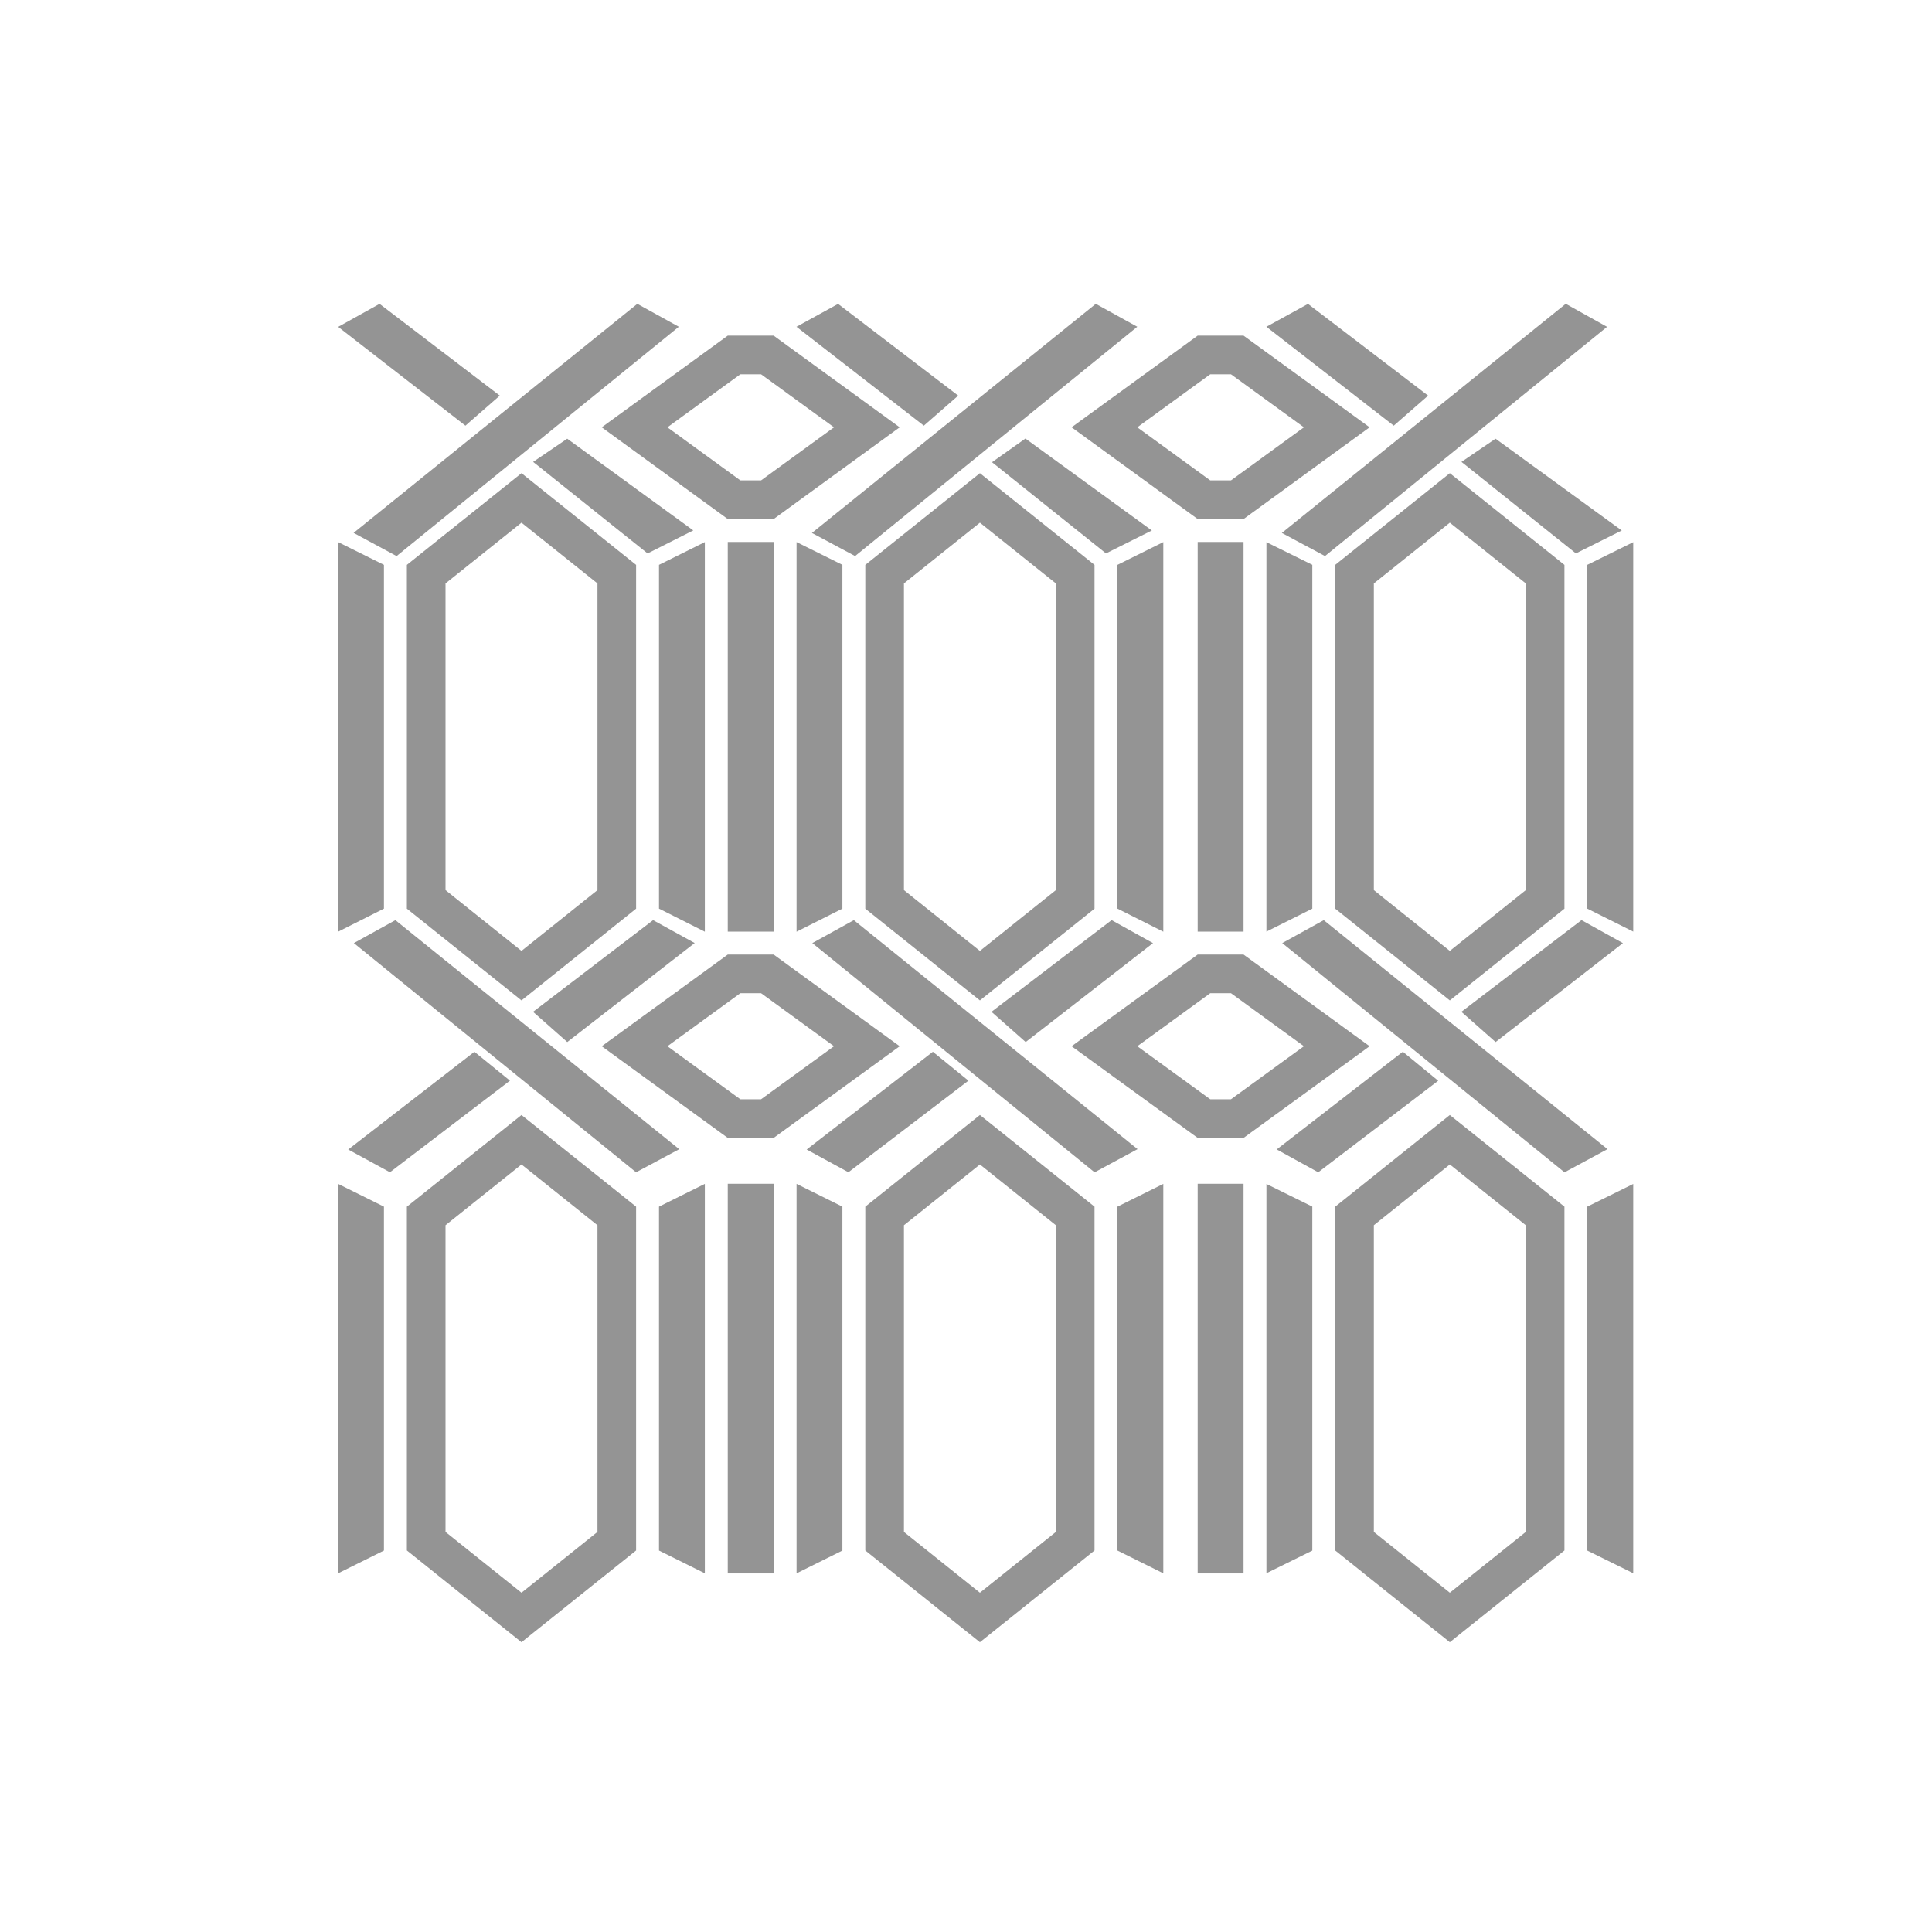 <svg xmlns="http://www.w3.org/2000/svg" fill="none" viewBox="0 0 40 40" height="40" width="40">
<path stroke-width="0.8" stroke-opacity="0.5" stroke="#2A2B2A" d="M10.797 10.309L12.77 11.887V18.621L10.797 20.2L8.824 18.621V11.887L10.797 10.309Z"></path>
<path stroke-width="0.8" stroke-opacity="0.5" stroke="#2A2B2A" d="M10.797 33.488L12.77 31.909V25.175L10.797 23.597L8.824 25.175V31.909L10.797 33.488Z"></path>
<path stroke-width="0.8" stroke-opacity="0.5" stroke="#2A2B2A" d="M20.288 10.309L22.261 11.887V18.621L20.288 20.2L18.315 18.621V11.887L20.288 10.309Z"></path>
<path stroke-width="0.8" stroke-opacity="0.5" stroke="#2A2B2A" d="M30.017 10.309L31.99 11.887V18.621L30.017 20.2L28.044 18.621V11.887L30.017 10.309Z"></path>
<path stroke-width="0.8" stroke-opacity="0.5" stroke="#2A2B2A" d="M20.288 33.488L22.261 31.909V25.175L20.288 23.597L18.315 25.175V31.909L20.288 33.488Z"></path>
<path stroke-width="0.8" stroke-opacity="0.5" stroke="#2A2B2A" d="M30.017 33.488L31.99 31.909V25.175L30.017 23.597L28.044 25.175V31.909L30.017 33.488Z"></path>
<path stroke-width="0.8" stroke-opacity="0.5" stroke="#2A2B2A" d="M7.549 18.566L7.4 18.641V11.868L7.549 11.942V18.566Z"></path>
<path stroke-width="0.8" stroke-opacity="0.5" stroke="#2A2B2A" d="M7.549 25.23L7.4 25.156V31.929L7.549 31.855V25.23Z"></path>
<path stroke-width="0.8" stroke-opacity="0.5" stroke="#2A2B2A" d="M17.041 18.566L16.892 18.641V11.868L17.041 11.942V18.566Z"></path>
<path stroke-width="0.8" stroke-opacity="0.5" stroke="#2A2B2A" d="M26.77 18.566L26.62 18.641V11.868L26.77 11.942V18.566Z"></path>
<path stroke-width="0.8" stroke-opacity="0.5" stroke="#2A2B2A" d="M17.041 25.23L16.892 25.156V31.929L17.041 31.855V25.23Z"></path>
<path stroke-width="0.8" stroke-opacity="0.5" stroke="#2A2B2A" d="M26.77 25.23L26.62 25.156V31.929L26.77 31.855V25.23Z"></path>
<path stroke-width="0.8" stroke-opacity="0.5" stroke="#2A2B2A" d="M14.044 18.566L14.193 18.641V11.868L14.044 11.942V18.566Z"></path>
<path stroke-width="0.8" stroke-opacity="0.5" stroke="#2A2B2A" d="M14.044 25.23L14.193 25.156V31.929L14.044 31.855V25.23Z"></path>
<path stroke-width="0.8" stroke-opacity="0.5" stroke="#2A2B2A" d="M23.536 18.566L23.685 18.641V11.868L23.536 11.942V18.566Z"></path>
<path stroke-width="0.8" stroke-opacity="0.5" stroke="#2A2B2A" d="M33.264 18.566L33.414 18.641V11.868L33.264 11.942V18.566Z"></path>
<path stroke-width="0.8" stroke-opacity="0.5" stroke="#2A2B2A" d="M23.536 25.23L23.685 25.156V31.929L23.536 31.855V25.23Z"></path>
<path stroke-width="0.8" stroke-opacity="0.5" stroke="#2A2B2A" d="M33.264 25.23L33.414 25.156V31.929L33.264 31.855V25.23Z"></path>
<path stroke-width="0.8" stroke-opacity="0.5" stroke="#2A2B2A" d="M8.039 19.589L8.144 19.531L13.342 23.725L13.215 23.793L8.039 19.589Z"></path>
<path stroke-width="0.8" stroke-opacity="0.5" stroke="#2A2B2A" d="M17.531 19.589L17.636 19.531L22.833 23.725L22.707 23.793L17.531 19.589Z"></path>
<path stroke-width="0.8" stroke-opacity="0.5" stroke="#2A2B2A" d="M27.26 19.589L27.365 19.531L32.562 23.725L32.436 23.793L27.26 19.589Z"></path>
<path stroke-width="0.8" stroke-opacity="0.5" stroke="#2A2B2A" d="M13.342 6.829L13.237 6.771L8.04 10.966L8.166 11.034L13.342 6.829Z"></path>
<path stroke-width="0.8" stroke-opacity="0.5" stroke="#2A2B2A" d="M22.834 6.829L22.729 6.771L17.531 10.966L17.658 11.034L22.834 6.829Z"></path>
<path stroke-width="0.8" stroke-opacity="0.5" stroke="#2A2B2A" d="M32.562 6.829L32.458 6.771L27.26 10.966L27.387 11.034L32.562 6.829Z"></path>
<path stroke-width="0.8" stroke-opacity="0.5" stroke="#2A2B2A" d="M11.666 20.971L13.557 19.527L13.657 19.582L11.761 21.055L11.666 20.971Z"></path>
<path stroke-width="0.8" stroke-opacity="0.5" stroke="#2A2B2A" d="M21.157 20.971L23.049 19.527L23.148 19.582L21.252 21.055L21.157 20.971Z"></path>
<path stroke-width="0.8" stroke-opacity="0.5" stroke="#2A2B2A" d="M30.886 20.971L32.778 19.527L32.877 19.582L30.981 21.055L30.886 20.971Z"></path>
<path stroke-width="0.8" stroke-opacity="0.5" stroke="#2A2B2A" d="M9.716 8.212L7.824 6.768L7.725 6.823L9.621 8.295L9.716 8.212Z"></path>
<path stroke-width="0.8" stroke-opacity="0.5" stroke="#2A2B2A" d="M19.207 8.212L17.316 6.768L17.216 6.823L19.112 8.295L19.207 8.212Z"></path>
<path stroke-width="0.8" stroke-opacity="0.5" stroke="#2A2B2A" d="M28.936 8.212L27.045 6.768L26.945 6.823L28.841 8.295L28.936 8.212Z"></path>
<path stroke-width="0.8" stroke-opacity="0.5" stroke="#2A2B2A" d="M7.938 23.741L9.816 22.286L9.912 22.364L8.037 23.795L7.938 23.741Z"></path>
<path stroke-width="0.8" stroke-opacity="0.5" stroke="#2A2B2A" d="M17.43 23.741L19.308 22.286L19.404 22.364L17.529 23.795L17.43 23.741Z"></path>
<path stroke-width="0.8" stroke-opacity="0.5" stroke="#2A2B2A" d="M27.159 23.741L29.037 22.286L29.132 22.364L27.257 23.795L27.159 23.741Z"></path>
<path stroke-width="0.8" stroke-opacity="0.5" stroke="#2A2B2A" d="M13.588 10.919L11.736 9.572L11.711 9.589L13.457 10.985L13.588 10.919Z"></path>
<path stroke-width="0.8" stroke-opacity="0.5" stroke="#2A2B2A" d="M23.08 10.919L21.227 9.572L21.203 9.589L22.948 10.985L23.08 10.919Z"></path>
<path stroke-width="0.8" stroke-opacity="0.5" stroke="#2A2B2A" d="M32.809 10.919L30.956 9.572L30.931 9.589L32.677 10.985L32.809 10.919Z"></path>
<rect stroke-width="0.475" stroke-opacity="0.5" stroke="#2A2B2A" height="7.593" width="0.475" y="11.458" x="15.305"></rect>
<rect stroke-width="0.475" stroke-opacity="0.5" stroke="#2A2B2A" height="7.593" width="0.475" y="11.458" x="25.034"></rect>
<rect stroke-width="0.475" stroke-opacity="0.5" stroke="#2A2B2A" transform="matrix(1 0 0 -1 15.068 32.102)" height="7.593" width="0.475" y="-0.237" x="0.237"></rect>
<rect stroke-width="0.475" stroke-opacity="0.5" stroke="#2A2B2A" transform="matrix(1 0 0 -1 24.797 32.102)" height="7.593" width="0.475" y="-0.237" x="0.237"></rect>
<path stroke-width="0.8" stroke-opacity="0.5" stroke="#2A2B2A" d="M13.138 21.661L15.198 20.163H15.887L17.947 21.661L15.887 23.159H15.198L13.138 21.661Z"></path>
<path stroke-width="0.8" stroke-opacity="0.5" stroke="#2A2B2A" d="M22.866 21.661L24.927 20.163H25.616L27.676 21.661L25.616 23.159H24.927L22.866 21.661Z"></path>
<path stroke-width="0.8" stroke-opacity="0.5" stroke="#2A2B2A" d="M13.138 8.847L15.198 7.349H15.887L17.947 8.847L15.887 10.346H15.198L13.138 8.847Z"></path>
<path stroke-width="0.8" stroke-opacity="0.5" stroke="#2A2B2A" d="M22.866 8.847L24.927 7.349H25.616L27.676 8.847L25.616 10.346H24.927L22.866 8.847Z"></path>
</svg>
